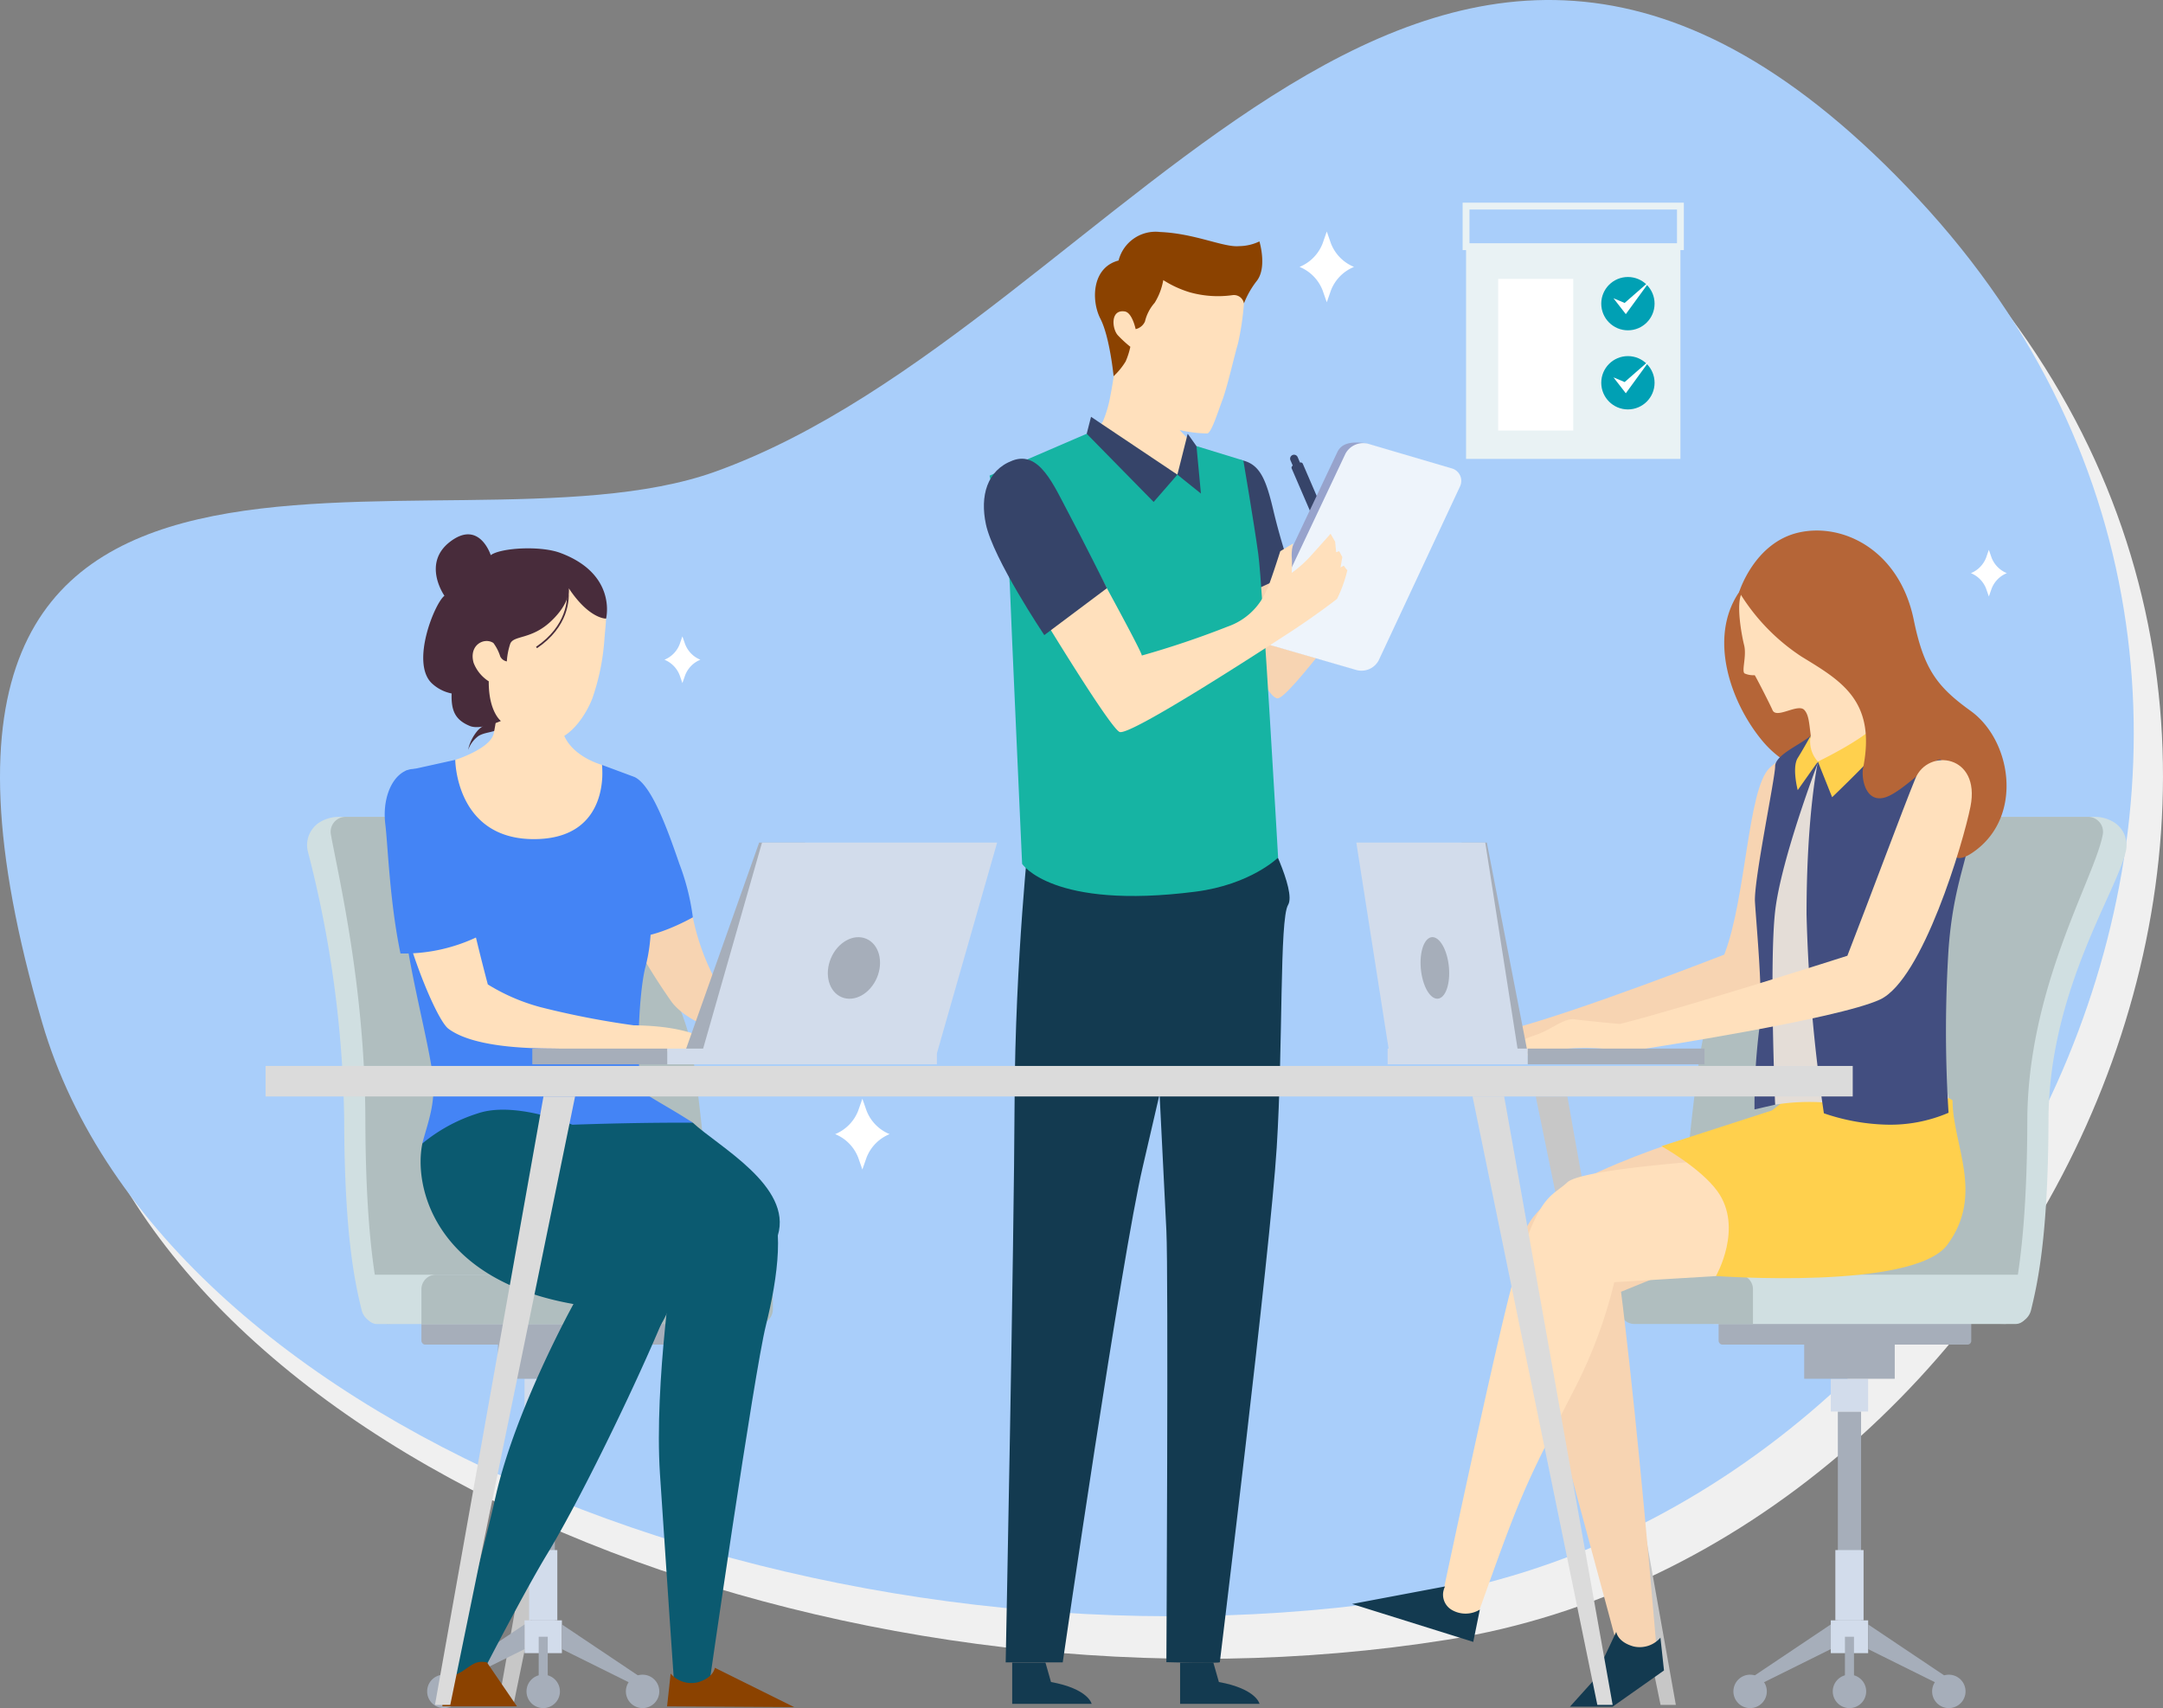 <svg xmlns="http://www.w3.org/2000/svg" xmlns:xlink="http://www.w3.org/1999/xlink" width="315.627" height="249.234" viewBox="0 0 315.627 249.234">
  <rect x="0" y="0" width="315.627" height="249.234" fill="#808080" stroke="none"/>
  <defs>
    <linearGradient id="linear-gradient" x1="9.506" y1="2.963" x2="10.594" y2="2.973" gradientUnits="objectBoundingBox">
      <stop offset="0" stop-color="#eef4fb"/>
      <stop offset="0.311" stop-color="#e3edf8"/>
      <stop offset="1" stop-color="#cfe1f3"/>
    </linearGradient>
  </defs>
  <g id="details-2-office-team-work" transform="translate(-0.001 0)">
    <path id="Trazado_151" data-name="Trazado 151" d="M119.141,73.59C179,52.057,224.062-41.933,294.634,33.778s12.014,190.457-72.88,204.029S38.554,214.4,20.9,154.027C-9.256,50.879,78.984,88.035,119.141,73.59Z" transform="translate(-10.474 1.435)" fill="#f0f0f0"/>
    <path id="Trazado_152" data-name="Trazado 152" d="M115.857,68.812C175.72,47.28,220.783-46.711,291.354,29s12.014,190.457-72.88,204.029-183.2-23.411-200.85-83.78C-12.538,46.1,75.7,83.257,115.857,68.812Z" transform="translate(-11.46 -0.001)" fill="#a9cefa"/>
    <path id="Trazado_153" data-name="Trazado 153" d="M161.84,27.709l-.606-1.736-.606,1.736a6.062,6.062,0,0,1-3.367,3.428h0a6.061,6.061,0,0,1,3.367,3.428l.606,1.736.606-1.736a6.062,6.062,0,0,1,3.367-3.428h0a6.062,6.062,0,0,1-3.367-3.428Z" transform="translate(32.372 7.807)" fill="#fff"/>
    <path id="Trazado_154" data-name="Trazado 154" d="M109.738,125l-.606-1.736L108.525,125a6.062,6.062,0,0,1-3.367,3.428h0a6.062,6.062,0,0,1,3.367,3.428l.606,1.736.606-1.736a6.061,6.061,0,0,1,3.367-3.428h0A6.061,6.061,0,0,1,109.738,125Z" transform="translate(16.708 37.056)" fill="#fff"/>
    <path id="Trazado_155" data-name="Trazado 155" d="M235.6,62.83l-.4-1.146-.4,1.146a4,4,0,0,1-2.218,2.257h0a4,4,0,0,1,2.221,2.262l.4,1.146.4-1.146a4,4,0,0,1,2.221-2.262h0A4,4,0,0,1,235.6,62.83Z" transform="translate(55.015 18.543)" fill="#fff"/>
    <path id="Trazado_156" data-name="Trazado 156" d="M89.027,72.54l-.4-1.146-.4,1.146A4,4,0,0,1,86.007,74.8h0a4,4,0,0,1,2.221,2.262l.4,1.146.4-1.146A4,4,0,0,1,91.249,74.8h0a4,4,0,0,1-2.221-2.262Z" transform="translate(10.951 21.462)" fill="#fff"/>
    <path id="Trazado_157" data-name="Trazado 157" d="M55.891,211.788h2.233l18.213-88.781H71.724Z" transform="translate(16.802 36.98)" fill="#c7c7c7"/>
    <path id="Trazado_158" data-name="Trazado 158" d="M192.744,211.788h-2.233L172.3,123.007h4.613Z" transform="translate(51.798 36.98)" fill="#c7c7c7"/>
    <path id="Trazado_159" data-name="Trazado 159" d="M65.422,82.539a6.337,6.337,0,0,0-1.444,2.88A4.437,4.437,0,0,1,65.47,83.4c.917-.583,2.136-.5,3.06-1.074a4.981,4.981,0,0,0,1.7-2.471,7,7,0,0,1-2.363,1.37A4.746,4.746,0,0,0,65.422,82.539Z" transform="translate(4.328 24.006)" fill="#482c3b"/>
    <rect id="Rectángulo_16" data-name="Rectángulo 16" width="3.391" height="32.859" transform="translate(77.573 205.964)" fill="#a6aeba"/>
    <rect id="Rectángulo_17" data-name="Rectángulo 17" width="5.451" height="4.784" transform="translate(76.543 201.179)" fill="#d2dceb"/>
    <rect id="Rectángulo_18" data-name="Rectángulo 18" width="4.116" height="10.254" transform="translate(77.21 226.177)" fill="#d2dceb"/>
    <rect id="Rectángulo_19" data-name="Rectángulo 19" width="5.451" height="4.784" transform="translate(76.543 236.43)" fill="#d2dceb"/>
    <rect id="Rectángulo_20" data-name="Rectángulo 20" width="13.214" height="9.056" transform="translate(72.661 192.123)" fill="#a6aeba"/>
    <rect id="Rectángulo_21" data-name="Rectángulo 21" width="36.865" height="6.781" rx="0.541" transform="translate(61.495 189.415)" fill="#a6aeba"/>
    <path id="Trazado_160" data-name="Trazado 160" d="M51.164,191l10.408-5.16v-3.6L49.8,190.131Z" transform="translate(14.971 54.787)" fill="#a6aeba"/>
    <circle id="Elipse_7" data-name="Elipse 7" cx="2.439" cy="2.439" r="2.439" transform="translate(62.33 244.357)" fill="#a6aeba"/>
    <circle id="Elipse_8" data-name="Elipse 8" cx="2.439" cy="2.439" r="2.439" transform="translate(76.829 244.357)" fill="#a6aeba"/>
    <path id="Trazado_161" data-name="Trazado 161" d="M73.448,191l-10.406-5.16v-3.6l11.773,7.891Z" transform="translate(18.952 54.787)" fill="#a6aeba"/>
    <circle id="Elipse_9" data-name="Elipse 9" cx="2.439" cy="2.439" r="2.439" transform="translate(91.329 244.357)" fill="#a6aeba"/>
    <rect id="Rectángulo_22" data-name="Rectángulo 22" width="1.32" height="7.943" transform="translate(78.609 238.822)" fill="#a6aeba"/>
    <path id="Trazado_162" data-name="Trazado 162" d="M56.469,165.58a2.579,2.579,0,0,1-2.593-1.963c-.891-3.673-2.509-10.535-2.545-27.662a164.616,164.616,0,0,0-5.322-39.34,3.927,3.927,0,0,1,1.876-4.263h0a5.318,5.318,0,0,1,2.653-.709h32.85s13.5,24.157,15.276,32.434,4.245,40.05,4.245,40.05Z" transform="translate(-1.103 27.549)" fill="#d0dfe1"/>
    <path id="Trazado_163" data-name="Trazado 163" d="M56.746,165.644s-3.068-6.015-3.122-29.687c-.042-19.491-3.915-35.549-5.032-41.75a2.179,2.179,0,0,1,2.15-2.565H85.681s13.5,24.157,15.276,32.434,4.245,40.05,4.245,40.05Z" transform="translate(-0.308 27.549)" fill="#b0bebf"/>
    <path id="Trazado_164" data-name="Trazado 164" d="M87.436,150.208H54.179a1.7,1.7,0,0,1-1.7-1.7h0V143h34.96v7.2h0Z" transform="translate(0.87 42.989)" fill="#d0dfe1"/>
    <path id="Trazado_165" data-name="Trazado 165" d="M107.888,150.208H58.741v-5.072A2.132,2.132,0,0,1,60.873,143h47.015a2.132,2.132,0,0,1,2.132,2.132h0v2.941a2.132,2.132,0,0,1-2.129,2.134h0Z" transform="translate(2.754 42.989)" fill="#b0bebf"/>
    <path id="Trazado_166" data-name="Trazado 166" d="M63.361,87.835s5.082-1.609,5.593-3.82c.416-1.8,1.08-7.376,1.08-7.376H78.9a41.438,41.438,0,0,0,0,6.6c.843,4.014,5.878,5.333,5.878,5.333l.718,12.542L72.429,112.064,59.825,99.4Z" transform="translate(3.08 23.039)" fill="#ffe0bc"/>
    <path id="_Path_" data-name=" Path " d="M82.416,67.361c2.234,2.981,1.779,3.4,1.472,7.509a33.139,33.139,0,0,1-1.765,8.45c-.6,1.548-3.754,8.2-9.372,5.773A17.287,17.287,0,0,1,65.1,82.16a22.2,22.2,0,0,1-1.2-7.46c-.057-2.731-.07-6.274.027-8.311C64.273,59.2,78.328,61.906,82.416,67.361Z" transform="translate(4.291 18.648)" fill="#ffe0bc"/>
    <path id="Trazado_167" data-name="Trazado 167" d="M94.4,131.192c4.838-1.048,7.533.507,10.432,3.985s1.739,11.884,0,18.84-8.406,53.3-8.406,53.3H91.5s-1.266-18.261-2.134-31.594,2.107-32.431,2.107-32.431L72.655,131.2S90.051,132.133,94.4,131.192Z" transform="translate(6.937 39.342)" fill="#0b5a70"/>
    <path id="Trazado_168" data-name="Trazado 168" d="M95.214,127.737c3.694,3.449,14.567,9.264,12.4,16.454l-14.567,6.173S78.245,145,73.7,134.451L69.165,123.9l9.755-3.881Z" transform="translate(5.888 36.081)" fill="#0b5a70"/>
    <path id="Trazado_169" data-name="Trazado 169" d="M86.851,133.819c2.679,1.935,9.92,5.122,8.471,13.359-.739,4.2-12.582,29.576-19.052,40.24-3.3,5.435-9.169,16.811-9.169,16.811l-5.507,1.316s4.243-13.807,7.14-26.56,11.336-27.973,11.336-27.973A87,87,0,0,0,69.2,144.777c-4.638-2.029-7.133-2.861-.177-9.522S81.632,130.05,86.851,133.819Z" transform="translate(3.612 39.269)" fill="#0b5a70"/>
    <path id="Trazado_170" data-name="Trazado 170" d="M91.6,102.913a34.034,34.034,0,0,0,2.861,8.324c1.158,2.02,25.049,10.825,25.049,10.825H105.557s-13.283-1.742-17.073-6.836a92.009,92.009,0,0,1-7.3-12.32H91.6Z" transform="translate(9.499 30.935)" fill="#f7d4b2"/>
    <path id="Trazado_171" data-name="Trazado 171" d="M83.306,87.156c2.471,1.1,4.754,7.342,6.579,12.662a34.168,34.168,0,0,1,1.978,7.83s-6.385,3.651-9.772,2.738c0,0-3.216-11.555-1-17.392Z" transform="translate(9.239 26.2)" fill="#4484f5"/>
    <path id="Trazado_172" data-name="Trazado 172" d="M78.094,138.609c6.961-.278,13.917-.447,20.876-.418-3.382-2.193-6.373-3.721-7.023-4.371-1.449-1.449-.957-14.359.108-18.37s1-8.657.229-10.726S90.406,87.73,90.406,87.73l-4.694-1.744s1.439,10.828-9.939,10.828C64.349,96.814,64.3,85.247,64.3,85.247L57.016,86.86s-.537,14.1-.267,20.5,3.31,17.479,4.179,23.281c.676,4.512-.576,7.271-1.438,10.594a46.282,46.282,0,0,1,18.6-2.622Z" transform="translate(2.132 25.626)" fill="#4484f5"/>
    <path id="Trazado_173" data-name="Trazado 173" d="M67.593,186.519c-1.561-.312-2.117.312-3.526,1.251a5.942,5.942,0,0,1-2.972.938v4.223H71.973Z" transform="translate(3.462 56.047)" fill="#8b4200"/>
    <path id="Trazado_174" data-name="Trazado 174" d="M93.269,187.1s-.159,1.465-2.505,2.125a3.992,3.992,0,0,1-3.942-1.277l-.52,4.784,18.543.111Z" transform="translate(11.04 56.247)" fill="#8b4200"/>
    <path id="Trazado_175" data-name="Trazado 175" d="M102.851,123.17c-2.081-.247-4.081-2.2-12.148-2.292a124.239,124.239,0,0,1-13.616-2.651A28.641,28.641,0,0,1,69.4,114.91S66.441,103.888,65.313,96.9c-3.279-.36-6.549-.78-9.8-1.331-.116,8.73,6.069,24.252,8.128,25.8,4.007,3.015,13.425,2.861,15.687,2.906,5.239.095,27.563.7,27.563.7S108.608,123.854,102.851,123.17Z" transform="translate(1.784 28.729)" fill="#ffe0bc"/>
    <path id="Trazado_176" data-name="Trazado 176" d="M68.207,110.735s-2.971-17.443-3.83-19.278c-4.451-9.486-10.564-4.431-9.664,2.908.382,3.122.626,11.2,2.211,18.829a24.878,24.878,0,0,0,11.283-2.459Z" transform="translate(1.516 25.933)" fill="#4484f5"/>
    <path id="Trazado_177" data-name="Trazado 177" d="M76.794,125.282h8.791l8.791-30.757H87.692Z" transform="translate(23.086 28.417)" fill="#a6aeba"/>
    <path id="Trazado_178" data-name="Trazado 178" d="M78.734,125.282h34.309l8.791-30.757H87.525Z" transform="translate(23.67 28.417)" fill="#d2dceb"/>
    <rect id="Rectángulo_23" data-name="Rectángulo 23" width="39.357" height="2.294" transform="translate(97.356 153.004)" fill="#d2dceb"/>
    <rect id="Rectángulo_24" data-name="Rectángulo 24" width="19.679" height="2.294" transform="translate(77.677 153.004)" fill="#a6aeba"/>
    <ellipse id="Elipse_10" data-name="Elipse 10" cx="4.626" cy="3.646" rx="4.626" ry="3.646" transform="matrix(0.389, -0.921, 0.921, 0.389, 119.45, 144.08)" fill="#a6aeba"/>
    <path id="Trazado_179" data-name="Trazado 179" d="M58.907,129.426c-1.3,6.243,1.77,19.865,22.05,23.424l11.576,4.682A15.242,15.242,0,0,0,95.686,145.2c-1.45-7.153-9.571-9.872-14.922-18.521,0,0-8.406-3.512-13.807-1.634a23.972,23.972,0,0,0-8.05,4.377Z" transform="translate(2.726 37.426)" fill="#0b5a70"/>
    <path id="Trazado_180" data-name="Trazado 180" d="M85.626,72.242s-2.44.095-5.438-4.422c0,0,.323,2.046-2.593,4.8s-5.532,2.009-5.971,3.34a10.109,10.109,0,0,0-.48,2.527,1.338,1.338,0,0,1-.962-.721,6.591,6.591,0,0,0-1-1.968c-1.332-.882-3.621.3-2.887,2.893a5.55,5.55,0,0,0,2.211,2.7c-.034,4.422,1.771,5.785,1.771,5.785s-2.991,1.359-4.521.736c-2.186-.9-2.747-2.276-2.668-4.747a5.883,5.883,0,0,1-2.932-1.524c-3.055-3.032.468-11.668,1.883-12.734,0,0-3.34-4.73.857-7.908,4.258-3.224,5.9,1.987,5.9,1.987,1.414-1.067,7.212-1.431,10.166-.325C87.279,65.763,85.626,72.242,85.626,72.242Z" transform="translate(2.815 18.021)" fill="#482c3b"/>
    <path id="Trazado_181" data-name="Trazado 181" d="M76.169,65.963c.26,1.691.013,5.615-4.513,8.687" transform="translate(6.636 19.829)" fill="none" stroke="#482c3b" stroke-miterlimit="10" stroke-width="0.25"/>
    <rect id="Rectángulo_25" data-name="Rectángulo 25" width="3.391" height="32.859" transform="translate(268.181 205.963)" fill="#a6aeba"/>
    <rect id="Rectángulo_26" data-name="Rectángulo 26" width="5.451" height="4.784" transform="translate(267.151 201.179)" fill="#d2dceb"/>
    <rect id="Rectángulo_27" data-name="Rectángulo 27" width="4.116" height="10.254" transform="translate(267.818 226.176)" fill="#d2dceb"/>
    <rect id="Rectángulo_28" data-name="Rectángulo 28" width="5.451" height="4.784" transform="translate(267.151 236.431)" fill="#d2dceb"/>
    <rect id="Rectángulo_29" data-name="Rectángulo 29" width="13.214" height="9.056" transform="translate(263.27 192.123)" fill="#a6aeba"/>
    <rect id="Rectángulo_30" data-name="Rectángulo 30" width="36.865" height="6.781" rx="0.541" transform="translate(250.783 189.415)" fill="#a6aeba"/>
    <path id="Trazado_182" data-name="Trazado 182" d="M220,191l-10.406-5.16v-3.6l11.773,7.891Z" transform="translate(63.01 54.787)" fill="#a6aeba"/>
    <circle id="Elipse_11" data-name="Elipse 11" cx="2.439" cy="2.439" r="2.439" transform="translate(281.937 244.357)" fill="#a6aeba"/>
    <circle id="Elipse_12" data-name="Elipse 12" cx="2.439" cy="2.439" r="2.439" transform="translate(267.438 244.357)" fill="#a6aeba"/>
    <path id="Trazado_183" data-name="Trazado 183" d="M197.715,191l10.408-5.16v-3.6l-11.773,7.891Z" transform="translate(59.028 54.787)" fill="#a6aeba"/>
    <circle id="Elipse_13" data-name="Elipse 13" cx="2.439" cy="2.439" r="2.439" transform="translate(252.939 244.357)" fill="#a6aeba"/>
    <rect id="Rectángulo_31" data-name="Rectángulo 31" width="1.32" height="7.943" transform="translate(269.216 238.823)" fill="#a6aeba"/>
    <path id="Trazado_184" data-name="Trazado 184" d="M248.068,165.58a2.579,2.579,0,0,0,2.593-1.963c.891-3.673,2.509-10.535,2.545-27.662.04-18.9,9.95-33.281,11.3-39.34a3.927,3.927,0,0,0-1.875-4.263h0a5.318,5.318,0,0,0-2.653-.709H221.15s-13.5,24.157-15.276,32.434-4.245,40.05-4.245,40.05Z" transform="translate(45.71 27.549)" fill="#d0dfe1"/>
    <path id="Trazado_185" data-name="Trazado 185" d="M247.712,165.644s3.068-6.015,3.122-29.687c.042-19.491,9.9-35.549,11.012-41.75a2.179,2.179,0,0,0-2.15-2.565H218.771s-13.5,24.157-15.276,32.434-4.245,40.05-4.245,40.05Z" transform="translate(44.995 27.549)" fill="#b0bebf"/>
    <path id="Trazado_186" data-name="Trazado 186" d="M203.739,143h45.715v5.5a1.7,1.7,0,0,1-1.7,1.7H203.739V143Z" transform="translate(46.345 42.989)" fill="#d0dfe1"/>
    <path id="Trazado_187" data-name="Trazado 187" d="M195.327,143h15.161a2.132,2.132,0,0,1,2.132,2.132h0V150.2h-17.3a2.13,2.13,0,0,1-2.121-2.132v-2.938A2.132,2.132,0,0,1,195.327,143Z" transform="translate(43.176 42.989)" fill="#b0bebf"/>
    <path id="Trazado_188" data-name="Trazado 188" d="M218.829,86.6c-3.164,3.15-3.382,18.98-6.58,27.2,0,0-21.818,8.53-31.763,11.035l3.452,3.642s29.562-7.105,33.31-9.6c5.731-3.812,9.061-19.238,9.608-26.954S222.136,83.305,218.829,86.6Z" transform="translate(39.354 25.49)" fill="#f7d4b2"/>
    <path id="Trazado_189" data-name="Trazado 189" d="M186.741,116.309l-2.426-.571s-4.989-.457-6.586-.684-3.512,1.6-5.689,2.281a20.775,20.775,0,0,0-4.292,2.041h1.743l3.555.583,3.2-.583a31.545,31.545,0,0,1,6.017,0,26.014,26.014,0,0,0,5.506,0Z" transform="translate(35.525 34.581)" fill="#f7d4b2"/>
    <path id="Trazado_190" data-name="Trazado 190" d="M204.111,128.53c-6.77,2.244-15.073,5.841-17.5,8.1s-7.221,5.473-3.358,17.9c2.471,7.942,13.229,48.174,13.229,48.174l5.452-.97s-1.937-23.311-3.877-40.751c-.94-8.454-1.26-10.812-1.26-10.812l7.319-2.98c9.277-3.812,6.1-19.746,6.1-19.746Z" transform="translate(39.748 38.314)" fill="#f7d4b2"/>
    <path id="Trazado_191" data-name="Trazado 191" d="M191.609,133.493c-2.431,2.262-4.15,1.5-7.8,14-2.332,7.983-10.837,48.244-10.837,48.244l5.08,2.211c6.87-19.249,6.861-19.226,14.888-34.845a69.506,69.506,0,0,0,5.521-15.039l14.839-.891c9.277-3.812,6.1-17.354,6.1-17.354S194.041,131.226,191.609,133.493Z" transform="translate(37.094 39.026)" fill="#ffe0bc"/>
    <path id="Trazado_192" data-name="Trazado 192" d="M240.338,125.423c0,6.5,4.706,13.683-.748,21.07-4.932,6.687-33.773,4.567-33.773,4.567s4.068-7.046.206-12.379c-2.471-3.409-8.16-6.566-8.16-6.566L213.99,126.9l12.953-10.062Z" transform="translate(44.578 35.125)" fill="#ffd04d"/>
    <path id="Trazado_193" data-name="Trazado 193" d="M222.036,91.116c-.873,2.965-7.06,2.907-11.629-2.63s-7.878-14.974-3.319-21.641,10.656,6.243,12.733,13.113a48.2,48.2,0,0,1,2.215,11.158Z" transform="translate(46.696 19.536)" fill="#b56537"/>
    <path id="Trazado_194" data-name="Trazado 194" d="M207.134,67.2c-1.225,1.455-.052,7,.163,7.822.415,1.592-.39,3.784.069,4.153a3.144,3.144,0,0,0,1.476.26c.083.019,2.231,4.231,2.61,5.1.579,1.328,3.693-1.025,4.634-.029.683.723.713,2.062.944,3.722l-1.821,7.352,14.858-2.861a72.415,72.415,0,0,1-5.444-9.413c-1.108-2.954.277-6.183-.092-10.151s-2.141-9.068-7.752-9.6a11.126,11.126,0,0,0-9.645,3.638Z" transform="translate(47.2 19.084)" fill="#ffe0bc"/>
    <path id="Trazado_195" data-name="Trazado 195" d="M210.982,135.5a31.49,31.49,0,0,1,9.955,0c6.181.827,15.341-.91,15.341-.91s-3.754-19.355-3.523-28.134.925-18.249.925-18.249L217.22,85.438s-3.985,1.431-6.243,7.855S209.082,127.456,210.982,135.5Z" transform="translate(48.052 25.684)" fill="#e4ddd7"/>
    <path id="Trazado_196" data-name="Trazado 196" d="M216.515,82.511c-1.212,1.213-5.2,2.772-5.2,4.5s-3.121,16.632-2.945,19.751,1.319,14.968.626,18.606a90.9,90.9,0,0,0-.693,11.706l3.012-.693s-.866-20.607,0-28.224S217.556,86.5,217.556,86.5l-2.021-.693Z" transform="translate(47.716 24.804)" fill="#424e80"/>
    <path id="Trazado_197" data-name="Trazado 197" d="M220.748,86.512l-4.942-.173s-1.665,7.623-1.665,22.3a237.09,237.09,0,0,0,2.531,29.016,30.4,30.4,0,0,0,9.032,1.656,21.541,21.541,0,0,0,9.159-1.732,189.361,189.361,0,0,1,0-23.867c.866-11.781,4.016-14.46,3.408-22.177-1.009-12.8-12.59-8.316-12.59-8.316Z" transform="translate(49.472 24.788)" fill="#424e80"/>
    <path id="Trazado_198" data-name="Trazado 198" d="M215.415,86.885s7.97-3.812,9.182-6.243a8.25,8.25,0,0,1,.693,3.122c-.173,1.041-7.8,8.316-7.8,8.316Z" transform="translate(49.855 24.242)" fill="#ffd04d"/>
    <path id="Trazado_199" data-name="Trazado 199" d="M224.672,94.145c1.951-9.837-3.278-12.729-9-16.236a29.655,29.655,0,0,1-9.089-9.42s2.211-7.2,8.675-8.675,14.711,2.552,16.8,12.736c1.478,7.22,3.41,9.765,8.306,13.29,5.9,4.252,7.674,15.087.78,20.309-6.373,4.831-2.688-6.642-5.053-13.083-.4-1.09-5.356,4.449-8.124,5.366C225.065,99.394,224.358,95.728,224.672,94.145Z" transform="translate(47.2 17.892)" fill="#b56537"/>
    <path id="Trazado_200" data-name="Trazado 200" d="M215.145,82.511a4.327,4.327,0,0,0,1.04,3.812l-2.945,4.162s-.866-3.292,0-4.682S215.145,82.511,215.145,82.511Z" transform="translate(49.086 24.804)" fill="#ffd04d"/>
    <path id="Trazado_201" data-name="Trazado 201" d="M194.353,183.072s.159,1.465,2.505,2.125a3.991,3.991,0,0,0,3.942-1.277l.52,4.784-7.493,5.283H187.6l3.367-3.737Z" transform="translate(41.493 55.036)" fill="#133a50"/>
    <path id="Trazado_202" data-name="Trazado 202" d="M176.726,177.977a2.573,2.573,0,0,0,.93,3.395,3.992,3.992,0,0,0,4.144-.017l-.961,4.716-17.689-5.535Z" transform="translate(34.142 53.504)" fill="#133a50"/>
    <path id="Trazado_203" data-name="Trazado 203" d="M236.328,87.939c-1.71,4.124-6.732,17.669-9.933,25.883,0,0-23.25,7.447-33.195,9.952l3.452,3.642s28.354-4.342,34.507-7.208c6.243-2.907,12.148-22.9,13.2-28.15C245.868,84.473,238.169,83.485,236.328,87.939Z" transform="translate(43.176 25.636)" fill="#ffe0bc"/>
    <path id="Trazado_204" data-name="Trazado 204" d="M199.449,115.612l-2.426-.57s-4.989-.457-6.586-.684-3.512,1.6-5.689,2.281a20.765,20.765,0,0,0-4.292,2.041H182.2l3.555.583,3.206-.583a31.539,31.539,0,0,1,6.017,0,26.021,26.021,0,0,0,5.506,0Z" transform="translate(39.345 34.372)" fill="#ffe0bc"/>
    <path id="Trazado_205" data-name="Trazado 205" d="M158.01,52.083l6.308,14.626-1.618.7-6.311-14.633a.328.328,0,0,1,.17-.431h0l1.022-.436A.328.328,0,0,1,158.01,52.083Z" transform="translate(32.102 15.596)" fill="#364469"/>
    <path id="Trazado_206" data-name="Trazado 206" d="M158.02,55.917l1.052-.454-1.77-4.1a.574.574,0,0,0-.753-.3h0a.574.574,0,0,0-.3.753Z" transform="translate(32.054 15.335)" fill="#364469"/>
    <path id="Trazado_207" data-name="Trazado 207" d="M148.315,68.019s6.2,17.038,8.454,16.952c1.691-.061,13.031-15.557,14.856-18.24s5.365-8.986,5.365-8.986l-4.613-1.431s-7.934,9.562-9.978,11.279-2.9,2.361-2.9,2.361L157.14,63.5Z" transform="translate(29.683 16.929)" fill="#f7d4b2"/>
    <path id="Trazado_208" data-name="Trazado 208" d="M151.711,51.69c2.5.665,3.36,2.886,4.433,7.473a91.357,91.357,0,0,0,2.632,8.916L150.564,71.9s-1.481-8.154-2.028-13.3S149.533,51.11,151.711,51.69Z" transform="translate(29.716 15.512)" fill="#364469"/>
    <path id="Trazado_209" data-name="Trazado 209" d="M125.022,186.514v6.032h11.593s-.436-2.184-5.933-3.19l-.809-2.841h-4.85Z" transform="translate(22.68 56.07)" fill="#133a50"/>
    <path id="Trazado_210" data-name="Trazado 210" d="M143.859,186.514v6.032h11.592s-.436-2.184-5.933-3.19l-.809-2.841h-4.85Z" transform="translate(28.343 56.07)" fill="#133a50"/>
    <path id="Trazado_211" data-name="Trazado 211" d="M127.775,93s-2.11,19.179-2.184,39.782-1.3,81.825-1.3,81.825h8.324s8.584-59.162,11.7-72.406S155.54,93.248,155.54,93.248Z" transform="translate(22.46 27.957)" fill="#133a50"/>
    <path id="Trazado_212" data-name="Trazado 212" d="M138.484,39.449s-.538,4.195-.981,6.329a17.062,17.062,0,0,1-1.135,3.911,47.861,47.861,0,0,1-5.147,5.845s13.8,7.284,17.851,7.284,2.634-8.135,2.634-8.135-4.422-3.495-5.082-5.261a39.713,39.713,0,0,1-1.026-6.88Z" transform="translate(24.544 11.858)" fill="#ffe0bc"/>
    <path id="Trazado_213" data-name="Trazado 213" d="M140.881,114.026s1.561,31.395,1.872,37.575,0,62.951,0,62.951,7.8.211,7.8,0,7.351-59.868,8.3-75.1.39-33.287,1.658-35.394S157.1,93.074,157.1,93.074l-11.036,2.943Z" transform="translate(27.448 27.98)" fill="#133a50"/>
    <path id="Trazado_214" data-name="Trazado 214" d="M136.658,48.663l-14.177,6.113s2.8,11.479,2.96,16.042,1.792,40.6,1.792,40.6,4.355,6.745,25.305,4.059c8.078-1.041,12.05-4.974,12.05-4.974s-2.264-39.69-2.889-44.253-2.182-13.687-2.182-13.687l-6.837-2.1-2.789,4.162Z" transform="translate(21.916 14.628)" fill="#16b4a3"/>
    <path id="Trazado_215" data-name="Trazado 215" d="M146.369,94.63" transform="translate(29.098 28.447)" fill="none" stroke="#aebfde" stroke-miterlimit="10" stroke-width="0.25"/>
    <path id="Trazado_216" data-name="Trazado 216" d="M143.554,53.251" transform="translate(28.251 16.008)" fill="none" stroke="#aebfde" stroke-miterlimit="10" stroke-width="0.25"/>
    <path id="Trazado_217" data-name="Trazado 217" d="M122.553,46.761l12.6,8.44-3.464,3.981-9.768-9.949Z" transform="translate(36.653 14.058)" fill="#364469"/>
    <path id="Trazado_218" data-name="Trazado 218" d="M132.094,54.629l3.436,2.759-.648-6.918L133.6,48.662Z" transform="translate(39.711 14.629)" fill="#364469"/>
    <path id="_Path_2" data-name=" Path 2" d="M154.229,79.072l12.111,3.5a2.831,2.831,0,0,0,3.231-1.431l11.794-25.2a1.885,1.885,0,0,0-1.25-2.694l-12-3.547c-2.186-.215-3.279.212-3.833,1.372L152.461,76.08C151.9,77.253,152.115,78.07,154.229,79.072Z" transform="translate(30.85 14.924)" fill="#97a3cc"/>
    <path id="_Path_3" data-name=" Path 3" d="M154.651,79.3l12.17,3.522a2.843,2.843,0,0,0,3.252-1.431l11.836-25.313a1.892,1.892,0,0,0-1.262-2.7l-12.065-3.555a2.926,2.926,0,0,0-3.367,1.431l-11.92,25.232a1.976,1.976,0,0,0,1.357,2.816Z" transform="translate(31.117 14.945)" fill="url(#linear-gradient)"/>
    <path id="Trazado_219" data-name="Trazado 219" d="M127.259,69.468S138.52,88.158,140.022,88.8,160.953,76.8,164.6,74.435s6.7-4.682,7.153-5.056a19.456,19.456,0,0,0,1.5-4.171,5.893,5.893,0,0,1-.51-.671l-.483.26.26-1.515-.457-.858-.442.147-.148-1.533-.671-1.154s-1.913,2.164-3.094,3.452a17.45,17.45,0,0,1-2.575,2.253,18.616,18.616,0,0,0,0-2.471,7,7,0,0,1,.215-1.821l-1.882,1.132s-1.658,5.231-1.981,5.645a9.55,9.55,0,0,1-5.686,5.348,132.357,132.357,0,0,1-12.547,4.23c.319-.046-7.346-13.967-7.346-13.967Z" transform="translate(23.352 18.002)" fill="#ffe0bc"/>
    <path id="Trazado_220" data-name="Trazado 220" d="M122.135,61c1.072,5.091,8.526,16.2,8.526,16.2l9.142-6.85s-3.579-7.153-5.577-10.906c-2.211-4.15-4.273-9.192-8.185-7.721C122.263,53.145,121.276,56.923,122.135,61Z" transform="translate(21.725 15.471)" fill="#364469"/>
    <path id="Trazado_221" data-name="Trazado 221" d="M153.119,31.324c.975.883,2.593,2.66,2.463,3.7a40.568,40.568,0,0,1-.864,5.828c-.52,1.718-1.523,6.225-2.258,8.2s-1.583,4.693-2.192,4.942a18.884,18.884,0,0,1-6.952-1.431c-1.005-.737-6.331-6.592-5.2-10.925,0,0-1.4.182-2.254-4.1-.224-1.116,4.313-4.292,5.019-5.4,1.714-2.69,7.969-.572,9.755-.434A3.742,3.742,0,0,0,153.119,31.324Z" transform="translate(25.936 9.254)" fill="#ffe0bc"/>
    <path id="Trazado_222" data-name="Trazado 222" d="M156.045,36.455a1.484,1.484,0,0,0-1.726-1.194h-.012a15.228,15.228,0,0,1-6.187-.431,15.553,15.553,0,0,1-3.847-1.774,9.31,9.31,0,0,1-1.256,3.313A6.308,6.308,0,0,0,141.6,39.1a1.951,1.951,0,0,1-1.357,1.109s-.5-2.409-1.582-2.578c-2.14-.336-1.881,2.553-1,3.493a17.777,17.777,0,0,0,1.807,1.662,11,11,0,0,1-.685,2.14,10.306,10.306,0,0,1-1.756,2.154s-.564-5.745-1.924-8.38-1.275-7.483,2.649-8.5a5.568,5.568,0,0,1,6.053-4.162c5.157.22,9.276,2.28,11.55,2.062a6.991,6.991,0,0,0,2.949-.688s1.135,3.729-.343,5.706A13.067,13.067,0,0,0,156.045,36.455Z" transform="translate(25.473 7.814)" fill="#8b4200"/>
    <path id="Trazado_223" data-name="Trazado 223" d="M173.635,125.282h-4.821l-4.821-30.757h3.666Z" transform="translate(49.301 28.417)" fill="#a6aeba"/>
    <path id="Trazado_224" data-name="Trazado 224" d="M175.805,125.282H156.989l-4.82-30.757h18.815Z" transform="translate(45.746 28.417)" fill="#d2dceb"/>
    <rect id="Rectángulo_32" data-name="Rectángulo 32" width="20.452" height="2.294" transform="translate(202.483 153.002)" fill="#d2dceb"/>
    <rect id="Rectángulo_33" data-name="Rectángulo 33" width="25.786" height="2.294" transform="translate(222.936 153.002)" fill="#a6aeba"/>
    <path id="Trazado_225" data-name="Trazado 225" d="M174.768,108.211c.545,2.354.161,4.9-.856,5.68s-2.284-.492-2.828-2.847-.161-4.9.856-5.68S174.22,105.857,174.768,108.211Z" transform="translate(36.453 31.605)" fill="#a6aeba"/>
    <rect id="Rectángulo_34" data-name="Rectángulo 34" width="231.597" height="4.451" transform="translate(38.756 155.536)" fill="#dbdbdb"/>
    <path id="Trazado_226" data-name="Trazado 226" d="M48.8,211.788h2.233l18.213-88.781H64.634Z" transform="translate(14.671 36.98)" fill="#dbdbdb"/>
    <path id="Trazado_227" data-name="Trazado 227" d="M185.654,211.788h-2.234l-18.211-88.781h4.613Z" transform="translate(49.666 36.98)" fill="#dbdbdb"/>
    <rect id="Rectángulo_35" data-name="Rectángulo 35" width="31.279" height="30.968" transform="translate(213.93 35.991)" fill="#e9f2f4"/>
    <rect id="Rectángulo_36" data-name="Rectángulo 36" width="10.954" height="22.126" transform="translate(218.616 40.694)" fill="#fff"/>
    <rect id="Rectángulo_37" data-name="Rectángulo 37" width="31.279" height="5.918" transform="translate(213.93 30.073)" fill="none" stroke="#e9f2f4" stroke-miterlimit="10" stroke-width="1"/>
    <circle id="Elipse_14" data-name="Elipse 14" cx="3.89" cy="3.89" r="3.89" transform="translate(233.658 40.417)" fill="#00a0b4"/>
    <path id="Trazado_228" data-name="Trazado 228" d="M182.821,36.379l-1.8-2.316,1.631.682,3.75-3.279Z" transform="translate(54.42 9.459)" fill="#fff"/>
    <circle id="Elipse_15" data-name="Elipse 15" cx="3.89" cy="3.89" r="3.89" transform="translate(233.658 51.96)" fill="#00a0b4"/>
    <path id="Trazado_229" data-name="Trazado 229" d="M182.821,45.255l-1.8-2.318,1.631.683,3.75-3.28Z" transform="translate(54.42 12.127)" fill="#fff"/>
  </g>
</svg>
